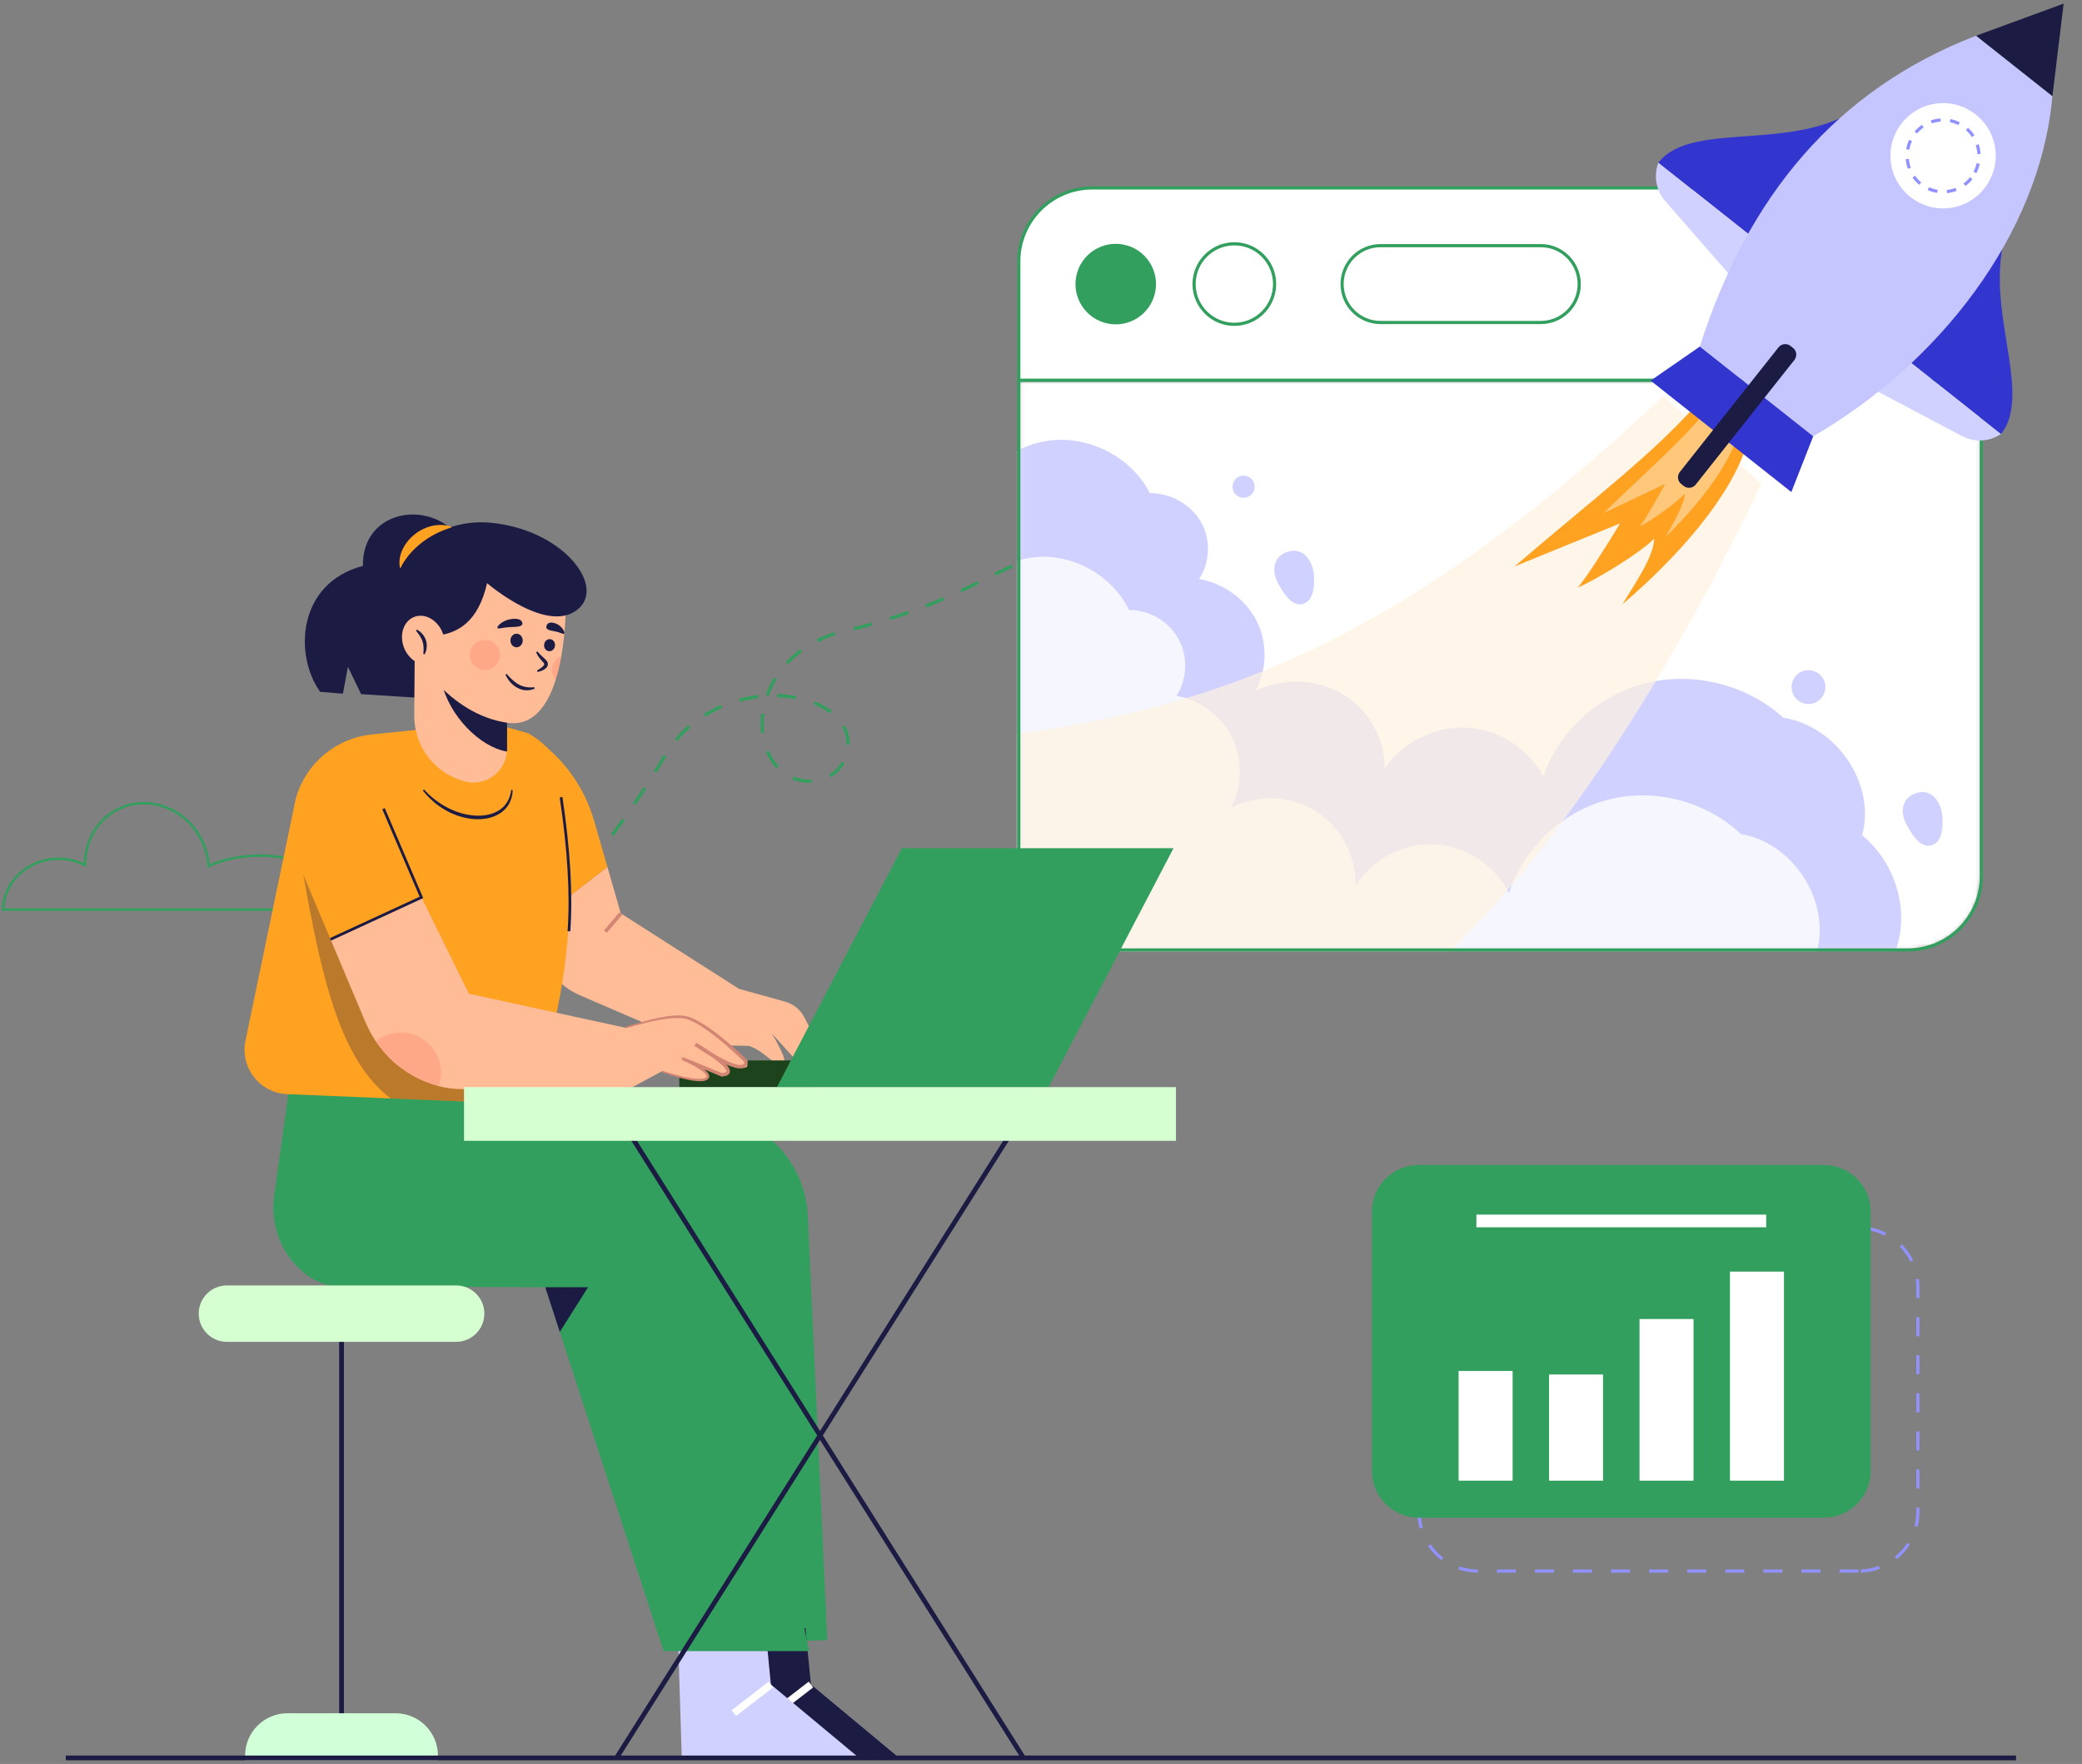 <svg width="458" height="388" viewBox="0 0 458 388" fill="none" xmlns="http://www.w3.org/2000/svg">
<rect x="0" y="0" width="458" height="388" fill="#808080" stroke="none"/>
<path d="M112.464 208.679L111.98 208.174L115.01 205.284L115.493 205.789L112.464 208.679ZM118.517 202.88L118.026 202.383C119.011 201.414 119.997 200.414 120.963 199.409L121.466 199.892C120.497 200.9 119.506 201.906 118.517 202.88ZM124.333 196.826L123.817 196.357C124.744 195.341 125.676 194.288 126.589 193.23L127.117 193.688C126.199 194.749 125.263 195.804 124.333 196.826ZM129.82 190.474L129.281 190.03C130.152 188.969 131.032 187.872 131.892 186.769L132.442 187.199C131.576 188.307 130.694 189.41 129.82 190.474ZM134.986 183.862L134.427 183.446C135.245 182.346 136.075 181.207 136.885 180.065L137.454 180.469C136.639 181.614 135.809 182.756 134.986 183.862ZM139.844 177.018L139.266 176.627C140.048 175.474 140.819 174.313 141.575 173.143L142.162 173.522C141.402 174.695 140.629 175.862 139.844 177.018ZM178.09 172.179C176.802 172.179 175.501 171.931 174.328 171.462L174.588 170.814C175.68 171.249 176.889 171.481 178.09 171.481C178.263 171.464 178.391 171.478 178.542 171.47L178.576 172.168C178.414 172.176 178.221 172.165 178.09 172.179ZM182.725 170.987L182.376 170.384C183.526 169.719 184.487 168.748 185.16 167.572L185.766 167.918C185.031 169.2 183.981 170.261 182.725 170.987ZM144.407 169.979L143.815 169.61C144.549 168.426 145.272 167.234 145.984 166.036L146.585 166.394C145.87 167.594 145.144 168.792 144.407 169.979ZM170.791 169.007C169.853 167.996 169.079 166.779 168.493 165.386L169.135 165.115C169.688 166.433 170.417 167.58 171.302 168.533L170.791 169.007ZM186.922 163.758L186.223 163.744L186.226 163.557C186.226 162.51 186.014 161.485 185.609 160.591C185.503 160.357 185.389 160.131 185.263 159.91L185.872 159.567C186.008 159.807 186.134 160.053 186.246 160.304C186.69 161.287 186.924 162.412 186.924 163.557L186.922 163.758ZM148.972 163.026L148.436 162.577C149.341 161.496 150.343 160.48 151.41 159.556L151.868 160.083C150.829 160.982 149.854 161.974 148.972 163.026ZM167.412 161.253C167.334 160.591 167.292 159.913 167.292 159.234C167.292 158.494 167.34 157.741 167.434 156.992L168.127 157.079C168.035 157.799 167.99 158.525 167.99 159.234C167.99 159.885 168.029 160.536 168.105 161.169L167.412 161.253ZM155.196 157.64L154.827 157.045C156.011 156.311 157.276 155.655 158.586 155.091L158.862 155.733C157.586 156.283 156.352 156.925 155.196 157.64ZM182.577 156.92C181.56 156.146 180.36 155.479 179.011 154.934L179.271 154.287C180.681 154.853 181.935 155.554 182.998 156.364L182.577 156.92ZM162.769 154.37L162.584 153.697C163.947 153.326 165.346 153.05 166.739 152.876L166.826 153.569C165.466 153.739 164.101 154.01 162.769 154.37ZM175.057 153.792C173.734 153.541 172.354 153.396 170.953 153.362L170.969 152.664C172.407 152.701 173.826 152.849 175.186 153.108L175.057 153.792ZM169.09 153.086L168.434 152.851C168.912 151.528 169.531 150.238 170.277 149.018L170.872 149.383C170.151 150.562 169.551 151.807 169.09 153.086ZM173.36 146.105L172.849 145.631C173.052 145.413 173.259 145.198 173.474 144.986C174.253 144.212 175.113 143.481 176.029 142.813L176.442 143.377C175.554 144.028 174.722 144.734 173.966 145.485C173.756 145.686 173.555 145.896 173.36 146.105ZM179.966 141.238L179.656 140.613C180.918 139.987 182.245 139.46 183.599 139.046L183.803 139.714C182.482 140.119 181.192 140.63 179.966 141.238ZM187.84 138.675L187.667 137.999C189.032 137.65 190.389 137.285 191.702 136.91L191.892 137.581C190.574 137.958 189.211 138.323 187.84 138.675ZM195.915 136.38L195.706 135.713C197.052 135.288 198.386 134.847 199.671 134.397L199.903 135.056C198.61 135.509 197.27 135.953 195.915 136.38ZM203.843 133.607L203.591 132.957C204.898 132.448 206.199 131.918 207.456 131.376L207.732 132.016C206.464 132.563 205.158 133.096 203.843 133.607ZM211.555 130.276L211.253 129.648L215.02 127.819L215.324 128.447L211.555 130.276ZM219.091 126.615L218.787 125.987L222.553 124.155L222.858 124.784L219.091 126.615ZM226.624 122.952L226.32 122.324L230.087 120.492L230.391 121.12L226.624 122.952ZM234.158 119.289L233.854 118.66L237.62 116.829L237.925 117.457L234.158 119.289ZM241.691 115.628L241.387 115L245.154 113.168L245.458 113.796L241.691 115.628Z" fill="#339F5E"/>
<path d="M76.094 200.333H0.396L0.405 200.062C0.606 193.657 6.084 188.639 12.875 188.639C14.813 188.639 16.734 189.069 18.462 189.882C18.513 184.979 21.026 180.514 25.094 178.154C28.123 176.398 31.706 175.946 35.179 176.878C38.963 177.892 42.154 180.38 44.168 183.884C45.285 185.833 45.949 187.919 46.147 190.094C49.373 188.684 53.156 187.941 57.121 187.941C67.609 187.941 76.139 193.227 76.139 199.722C76.139 199.85 76.139 199.973 76.122 200.102L76.094 200.333ZM0.941 199.811H75.614C75.614 199.783 75.614 199.752 75.614 199.725C75.614 193.517 67.318 188.469 57.118 188.469C53.089 188.469 49.252 189.251 46.022 190.728L45.675 190.887L45.65 190.51C45.502 188.279 44.849 186.14 43.71 184.152C41.766 180.771 38.687 178.369 35.04 177.392C31.7 176.496 28.26 176.931 25.354 178.615C21.333 180.947 18.892 185.428 18.985 190.306L18.993 190.745L18.602 190.544C16.851 189.645 14.871 189.17 12.872 189.17C6.464 189.164 1.276 193.819 0.941 199.811Z" fill="#339F5E"/>
<mask id="mask0_6593_3548" style="mask-type:luminance" maskUnits="userSpaceOnUse" x="224" y="83" width="212" height="126">
<path d="M224.115 192.798C224.115 201.72 231.347 208.952 240.268 208.952H419.69C428.611 208.952 435.843 201.72 435.843 192.798V83.633H224.115V192.798Z" fill="white"/>
</mask>
<g mask="url(#mask0_6593_3548)">
<path d="M224.115 192.798C224.115 201.72 231.347 208.952 240.268 208.952H419.69C428.611 208.952 435.843 201.72 435.843 192.798V83.633H224.115V192.798Z" fill="white"/>
</g>
<mask id="mask1_6593_3548" style="mask-type:luminance" maskUnits="userSpaceOnUse" x="224" y="83" width="212" height="126">
<path d="M224.115 192.798C224.115 201.72 231.347 208.952 240.268 208.952H419.69C428.611 208.952 435.843 201.72 435.843 192.798V83.633H224.115V192.798Z" fill="white"/>
</mask>
<g mask="url(#mask1_6593_3548)">
<path d="M213.036 111.468C215.51 103.533 223.342 97.443 231.895 96.798C240.451 96.153 249.182 100.994 252.926 108.461C257.478 108.419 261.965 110.943 264.176 114.791C266.388 118.639 266.231 123.648 263.785 127.353C269.208 128.291 274.072 131.86 276.471 136.651C278.869 141.443 278.738 147.34 276.13 152.02C282.097 148.988 289.725 149.264 295.449 152.718C301.174 156.175 304.781 162.681 304.58 169.198C308.297 163.368 315.422 159.735 322.506 160.059C329.59 160.383 336.345 164.646 339.494 170.789C342.82 160.838 351.688 152.807 362.178 150.238C372.672 147.672 384.441 150.655 392.293 157.87C404.101 159.718 412.71 172.54 409.633 183.701C416.013 188.981 419.271 197.561 417.94 205.567C416.605 213.569 410.724 220.717 402.956 223.775L199.768 223.644L182.447 146.123L213.036 111.468Z" fill="#D1D1FF"/>
</g>
<mask id="mask2_6593_3548" style="mask-type:luminance" maskUnits="userSpaceOnUse" x="224" y="83" width="212" height="126">
<path d="M224.115 192.798C224.115 201.72 231.347 208.952 240.268 208.952H419.69C428.611 208.952 435.843 201.72 435.843 192.798V83.633H224.115V192.798Z" fill="white"/>
</mask>
<g mask="url(#mask2_6593_3548)">
<g opacity="0.8">
<path d="M209.812 137.213C212.21 129.275 219.78 123.18 228.045 122.526C236.31 121.876 244.743 126.709 248.353 134.173C252.751 134.128 257.084 136.647 259.218 140.494C261.351 144.339 261.197 149.351 258.83 153.057C264.068 153.992 268.764 157.555 271.079 162.346C273.394 167.138 273.263 173.032 270.739 177.715C276.505 174.677 283.876 174.948 289.405 178.399C294.933 181.85 298.412 188.356 298.214 194.871C301.808 189.038 308.696 185.399 315.54 185.718C322.384 186.036 328.904 190.294 331.945 196.434C335.164 186.483 343.739 178.441 353.878 175.867C364.016 173.292 375.386 176.266 382.967 183.475C394.374 185.313 402.68 198.129 399.698 209.292C405.858 214.567 409.002 223.145 407.707 231.15C406.411 239.156 400.723 246.306 393.218 249.37L196.909 249.4L180.236 171.893L209.812 137.213Z" fill="white"/>
</g>
</g>
<mask id="mask3_6593_3548" style="mask-type:luminance" maskUnits="userSpaceOnUse" x="224" y="83" width="212" height="126">
<path d="M224.115 192.798C224.115 201.72 231.347 208.952 240.268 208.952H419.69C428.611 208.952 435.843 201.72 435.843 192.798V83.633H224.115V192.798Z" fill="white"/>
</mask>
<g mask="url(#mask3_6593_3548)">
<path opacity="0.7" d="M365.882 87.125C307.074 142.428 265.372 157.339 212.836 162.672L209.346 218.517L264.493 237.365C312.659 235.968 358.907 166.24 387.474 106.422L365.882 87.125Z" fill="#FFF2E0"/>
<path d="M374.165 87.846C364.604 99.157 350.185 109.977 333.178 124.592L356.384 115.134C353.539 119.85 349.395 126.448 347.072 129.28C352.419 126.811 361.028 121.381 363.878 118.499C363.876 122.517 359.037 129.238 356.926 132.91C369.304 122.316 380.562 109.385 384.2 98.023L374.165 87.846Z" fill="#FFA121"/>
<path opacity="0.4" d="M376.875 88.418C371.221 95.915 362.755 103.141 352.75 112.875L366.292 106.45C364.595 109.564 362.126 113.922 360.753 115.799C363.877 114.129 368.92 110.488 370.601 108.575C370.559 111.203 367.686 115.651 366.424 118.074C373.703 111.018 380.36 102.443 382.585 94.974L376.875 88.418Z" fill="white"/>
</g>
<mask id="mask4_6593_3548" style="mask-type:luminance" maskUnits="userSpaceOnUse" x="224" y="83" width="212" height="126">
<path d="M224.115 192.798C224.115 201.72 231.347 208.952 240.268 208.952H419.69C428.611 208.952 435.843 201.72 435.843 192.798V83.633H224.115V192.798Z" fill="white"/>
</mask>
<g mask="url(#mask4_6593_3548)">
<path d="M289.062 126.836C289.138 128.584 289.059 131.536 287.314 132.546C284.399 134.236 282.104 130.137 281.035 128.076C279.758 125.616 280.085 122.564 282.972 121.467C286.787 120.02 288.923 123.575 289.062 126.836Z" fill="#D1D1FF"/>
</g>
<mask id="mask5_6593_3548" style="mask-type:luminance" maskUnits="userSpaceOnUse" x="224" y="83" width="212" height="126">
<path d="M224.115 192.798C224.115 201.72 231.347 208.952 240.268 208.952H419.69C428.611 208.952 435.843 201.72 435.843 192.798V83.633H224.115V192.798Z" fill="white"/>
</mask>
<g mask="url(#mask5_6593_3548)">
<path d="M427.312 179.92C427.388 181.668 427.309 184.62 425.564 185.63C422.649 187.32 420.354 183.221 419.285 181.16C418.008 178.7 418.335 175.648 421.222 174.551C425.037 173.104 427.173 176.659 427.312 179.92Z" fill="#D1D1FF"/>
</g>
<mask id="mask6_6593_3548" style="mask-type:luminance" maskUnits="userSpaceOnUse" x="224" y="83" width="212" height="126">
<path d="M224.115 192.798C224.115 201.72 231.347 208.952 240.268 208.952H419.69C428.611 208.952 435.843 201.72 435.843 192.798V83.633H224.115V192.798Z" fill="white"/>
</mask>
<g mask="url(#mask6_6593_3548)">
<path d="M273.568 109.503C274.918 109.503 276.011 108.409 276.011 107.059C276.011 105.71 274.918 104.616 273.568 104.616C272.219 104.616 271.125 105.71 271.125 107.059C271.125 108.409 272.219 109.503 273.568 109.503Z" fill="#D1D1FF"/>
</g>
<mask id="mask7_6593_3548" style="mask-type:luminance" maskUnits="userSpaceOnUse" x="212" y="73" width="241" height="202">
<path d="M260.812 265.747C264.783 273.736 274.478 276.993 282.467 273.022L443.139 193.162C451.128 189.191 454.385 179.496 450.414 171.507L401.825 73.749L212.223 167.989L260.812 265.747Z" fill="white"/>
</mask>
<g mask="url(#mask7_6593_3548)">
<path d="M399.489 154.468C401.329 153.553 402.079 151.321 401.164 149.482C400.25 147.642 398.018 146.892 396.178 147.806C394.339 148.721 393.589 150.953 394.503 152.793C395.417 154.632 397.65 155.382 399.489 154.468Z" fill="#D1D1FF"/>
</g>
<path d="M419.691 209.298H240.27C231.17 209.298 223.768 201.896 223.768 192.796V83.281H436.193V192.796C436.193 201.893 428.791 209.298 419.691 209.298ZM224.466 83.979V192.796C224.466 201.51 231.555 208.6 240.27 208.6H419.691C428.406 208.6 435.495 201.51 435.495 192.796V83.979H224.466Z" fill="#339F5E"/>
<path d="M419.69 41.337H240.268C231.347 41.337 224.115 48.566 224.115 57.49V83.631H435.843V57.49C435.843 48.566 428.611 41.337 419.69 41.337Z" fill="white"/>
<path d="M436.193 83.981H223.768V57.49C223.768 48.391 231.17 40.988 240.27 40.988H419.691C428.791 40.988 436.193 48.391 436.193 57.49V83.981ZM224.466 83.282H435.495V57.49C435.495 48.776 428.406 41.686 419.691 41.686H240.27C231.555 41.686 224.466 48.776 224.466 57.49V83.282Z" fill="#339F5E"/>
<path d="M254.123 64.252C255.096 59.458 251.999 54.783 247.205 53.81C242.411 52.837 237.737 55.935 236.764 60.728C235.791 65.522 238.888 70.197 243.682 71.17C248.476 72.143 253.15 69.045 254.123 64.252Z" fill="#339F5E"/>
<path d="M277.792 68.748C281.251 65.289 281.251 59.681 277.792 56.222C274.333 52.764 268.726 52.764 265.267 56.223C261.808 59.681 261.808 65.289 265.267 68.748C268.726 72.207 274.333 72.207 277.792 68.748Z" fill="white"/>
<path d="M271.532 71.688C266.456 71.688 262.326 67.559 262.326 62.482C262.326 57.406 266.456 53.276 271.532 53.276C276.608 53.276 280.738 57.406 280.738 62.482C280.735 67.559 276.608 71.688 271.532 71.688ZM271.532 53.977C266.841 53.977 263.024 57.794 263.024 62.485C263.024 67.176 266.841 70.993 271.532 70.993C276.223 70.993 280.04 67.176 280.04 62.485C280.04 57.794 276.223 53.977 271.532 53.977Z" fill="#339F5E"/>
<path d="M338.947 70.937H303.687C299.018 70.937 295.234 67.154 295.234 62.485C295.234 57.817 299.018 54.033 303.687 54.033H338.947C343.616 54.033 347.399 57.817 347.399 62.485C347.399 67.151 343.616 70.937 338.947 70.937Z" fill="white"/>
<path d="M338.948 71.288H303.688C298.835 71.288 294.887 67.34 294.887 62.487C294.887 57.634 298.835 53.685 303.688 53.685H338.948C343.801 53.685 347.75 57.634 347.75 62.487C347.75 67.34 343.801 71.288 338.948 71.288ZM303.685 54.381C299.217 54.381 295.582 58.016 295.582 62.484C295.582 66.951 299.217 70.587 303.685 70.587H338.946C343.413 70.587 347.049 66.951 347.049 62.484C347.049 58.016 343.413 54.381 338.946 54.381H303.685Z" fill="#339F5E"/>
<path d="M410.908 22.069C396.768 34.447 372.381 25.914 364.803 35.799L386.457 52.946L410.908 22.069Z" fill="#3335CF"/>
<path d="M364.803 35.799C363.719 38.683 364.306 41.928 366.333 44.248L381.676 61.822L386.457 52.946L364.803 35.799Z" fill="#D1D1FF"/>
<path d="M442.958 47.447C434.151 64.047 448.045 85.829 440.16 95.471L418.506 78.324L442.958 47.447Z" fill="#3335CF"/>
<path d="M440.159 95.47C437.602 97.185 434.307 97.358 431.584 95.917L410.961 85.011L418.506 78.323L440.159 95.47Z" fill="#D1D1FF"/>
<path d="M453.96 0.795L434.68 7.87L451.489 21.181L453.96 0.795Z" fill="#1B1B43"/>
<path d="M451.488 21.181C448.793 51.686 426.254 80.153 398.876 95.963L373.928 76.227C384.396 43.292 403.891 19.723 434.676 7.867L451.488 21.181Z" fill="#C5C5FF"/>
<path d="M373.93 76.231L363.107 83.723L394.059 108.233L398.876 95.967L373.93 76.231Z" fill="#3335CF"/>
<path d="M428.812 45.759C435.162 45.004 439.698 39.244 438.942 32.893C438.187 26.543 432.427 22.007 426.076 22.762C419.726 23.518 415.19 29.278 415.946 35.628C416.701 41.979 422.461 46.514 428.812 45.759Z" fill="white"/>
<path d="M428.315 42.487L428.242 41.791C428.907 41.722 429.558 41.562 430.183 41.32L430.434 41.97C429.756 42.236 429.041 42.409 428.315 42.487ZM426.137 42.431C425.414 42.316 424.713 42.107 424.049 41.806L424.336 41.169C424.945 41.443 425.587 41.635 426.246 41.741L426.137 42.431ZM432.344 40.92L431.931 40.359C432.464 39.963 432.947 39.496 433.363 38.971L433.911 39.404C433.456 39.979 432.931 40.49 432.344 40.92ZM422.197 40.652C421.63 40.186 421.131 39.65 420.709 39.058L421.279 38.653C421.664 39.195 422.122 39.686 422.641 40.113L422.197 40.652ZM434.762 38.092L434.142 37.771C434.45 37.179 434.679 36.548 434.821 35.894L435.502 36.042C435.349 36.754 435.1 37.444 434.762 38.092ZM419.695 37.131C419.444 36.447 419.285 35.732 419.221 35.004L419.916 34.942C419.975 35.609 420.12 36.266 420.352 36.891L419.695 37.131ZM434.986 33.903C434.952 33.233 434.829 32.574 434.623 31.941L435.287 31.726C435.513 32.418 435.645 33.138 435.684 33.867L434.986 33.903ZM420.003 32.949L419.316 32.826C419.444 32.105 419.667 31.407 419.98 30.748L420.611 31.047C420.326 31.65 420.12 32.289 420.003 32.949ZM433.763 30.14C433.397 29.584 432.959 29.076 432.456 28.629L432.919 28.107C433.467 28.593 433.947 29.148 434.346 29.757L433.763 30.14ZM421.697 29.372L421.167 28.919C421.642 28.364 422.186 27.872 422.789 27.462L423.183 28.04C422.633 28.414 422.133 28.863 421.697 29.372ZM430.803 27.515C430.205 27.216 429.569 27.001 428.915 26.872L429.049 26.188C429.764 26.331 430.459 26.568 431.113 26.892L430.803 27.515ZM424.964 27.143L424.735 26.484C425.422 26.247 426.143 26.099 426.871 26.049L426.922 26.747C426.254 26.792 425.595 26.926 424.964 27.143Z" fill="#9192FF"/>
<path d="M370.388 106.898L369.835 106.46C369.025 105.817 368.888 104.631 369.528 103.821L391.24 76.401C391.882 75.591 393.069 75.455 393.879 76.094L394.432 76.532C395.241 77.175 395.378 78.361 394.739 79.171L373.026 106.591C372.384 107.401 371.197 107.54 370.388 106.898Z" fill="#1B1B43"/>
<path d="M408.851 345.936H404.662V345.238H408.851V345.936ZM400.474 345.936H396.285V345.238H400.474V345.936ZM392.097 345.936H387.909V345.238H392.097V345.936ZM383.72 345.936H379.532V345.238H383.72V345.936ZM375.344 345.936H371.155V345.238H375.344V345.936ZM366.967 345.936H362.779V345.238H366.967V345.936ZM358.59 345.936H354.402V345.238H358.59V345.936ZM350.213 345.936H346.025V345.238H350.213V345.936ZM341.837 345.936H337.648V345.238H341.837V345.936ZM333.46 345.936H329.272V345.238H333.46V345.936ZM325.08 345.936C323.634 345.922 322.216 345.682 320.861 345.216L321.088 344.557C322.372 344.995 323.718 345.227 325.089 345.238L325.08 345.936ZM409.353 345.928L409.328 345.23C410.696 345.179 412.034 344.911 413.307 344.434L413.553 345.087C412.21 345.59 410.8 345.872 409.353 345.928ZM317.086 343.194C315.941 342.32 314.95 341.276 314.14 340.089L314.718 339.695C315.486 340.821 316.427 341.812 317.511 342.641L317.086 343.194ZM417.266 342.96L416.828 342.418C417.889 341.558 418.802 340.542 419.536 339.394L420.123 339.771C419.349 340.983 418.386 342.055 417.266 342.96ZM312.323 336.214C311.985 335.027 311.814 333.795 311.814 332.547V331.975H312.513V332.547C312.513 333.728 312.674 334.898 312.993 336.021L312.323 336.214ZM421.829 335.845L421.153 335.672C421.41 334.655 421.541 333.603 421.541 332.545V331.604H422.239V332.545C422.239 333.664 422.103 334.773 421.829 335.845ZM312.513 327.787H311.814V323.598H312.513V327.787ZM422.239 327.418H421.541V323.23H422.239V327.418ZM312.513 319.41H311.814V315.221H312.513V319.41ZM422.239 319.041H421.541V314.853H422.239V319.041ZM312.513 311.033H311.814V306.845H312.513V311.033ZM422.239 310.664H421.541V306.476H422.239V310.664ZM312.513 302.656H311.814V298.468H312.513V302.656ZM422.239 302.288H421.541V298.099H422.239V302.288ZM312.513 294.28H311.814V290.091H312.513V294.28ZM422.239 293.911H421.541V289.723H422.239V293.911ZM312.513 285.903H311.814V283.113C311.814 282.639 311.84 282.156 311.89 281.681L312.585 281.754C312.538 282.203 312.513 282.661 312.513 283.111V285.903ZM422.239 285.534H421.541V283.113C421.541 282.541 421.502 281.963 421.427 281.396L422.119 281.304C422.2 281.899 422.239 282.507 422.239 283.113V285.534ZM313.657 277.842L313.021 277.551C313.618 276.244 314.42 275.047 315.402 273.991L315.913 274.466C314.981 275.468 314.221 276.602 313.657 277.842ZM420.243 277.518C419.643 276.298 418.85 275.183 417.892 274.209L418.389 273.72C419.4 274.748 420.235 275.923 420.868 277.211L420.243 277.518ZM319.113 271.975L318.778 271.364C320.04 270.671 321.4 270.191 322.816 269.937L322.939 270.624C321.598 270.867 320.311 271.319 319.113 271.975ZM414.622 271.808C413.408 271.188 412.109 270.769 410.76 270.565L410.864 269.875C412.288 270.09 413.659 270.532 414.94 271.185L414.622 271.808ZM406.631 270.423H402.442V269.725H406.631V270.423ZM398.254 270.423H394.066V269.725H398.254V270.423ZM389.877 270.423H385.689V269.725H389.877V270.423ZM381.501 270.423H377.312V269.725H381.501V270.423ZM373.124 270.423H368.935V269.725H373.124V270.423ZM364.747 270.423H360.559V269.725H364.747V270.423ZM356.37 270.423H352.182V269.725H356.37V270.423ZM347.994 270.423H343.805V269.725H347.994V270.423ZM339.617 270.423H335.428V269.725H339.617V270.423ZM331.24 270.423H327.052V269.725H331.24V270.423Z" fill="#9192FF"/>
<path d="M401.21 333.837H312.095C306.402 333.837 301.789 329.221 301.789 323.531V266.552C301.789 260.859 306.405 256.246 312.095 256.246H401.21C406.903 256.246 411.516 260.862 411.516 266.552V323.531C411.516 329.221 406.903 333.837 401.21 333.837Z" fill="#339F5E"/>
<path d="M332.75 301.565H320.869V325.693H332.75V301.565Z" fill="white"/>
<path d="M352.645 302.34H340.764V325.694H352.645V302.34Z" fill="white"/>
<path d="M372.543 290.14H360.662V325.693H372.543V290.14Z" fill="white"/>
<path d="M392.44 279.711H380.559V325.694H392.44V279.711Z" fill="white"/>
<path d="M388.527 267.172H324.777V269.959H388.527V267.172Z" fill="white"/>
<path d="M130.674 180.493C128.655 173.49 124.377 167.35 118.511 163.025L116.154 161.288L118.154 202.68L133.623 190.713L130.674 180.493Z" fill="#FFA121"/>
<path d="M180.385 230.525L176.948 223.796C176.077 222.092 174.533 220.83 172.687 220.319L162.576 217.519L136.564 200.91L133.623 190.716L118.154 202.683L118.294 205.59C118.576 211.423 122.153 216.583 127.514 218.898L152.773 229.793L164.779 230.061C168.646 231.396 169.981 234.73 172.382 233.529C173.276 233.083 169.78 227.325 169.78 227.325L175.582 233.728L180.385 230.525Z" fill="#FFBC96"/>
<path d="M136.273 200.659L132.873 204.663L133.484 205.182L136.884 201.178L136.273 200.659Z" fill="#D28572"/>
<path d="M135.143 247.289L154.068 245.62C166.388 244.531 177.104 254.479 177.705 267.561L181.982 360.769L155.875 361.582L135.143 247.289Z" fill="#339F5E"/>
<path d="M157.975 360.654L158.773 386.401H197.46L178.383 370.527L177.182 358.121L157.975 360.654Z" fill="#1B1B43"/>
<path d="M177.902 369.909L169.764 376.179L170.74 377.446L178.878 371.177L177.902 369.909Z" fill="white"/>
<path d="M149.168 360.653L149.967 386.4H188.653L169.576 370.526L168.376 358.12L149.168 360.653Z" fill="#D1D1FF"/>
<path d="M169.095 369.908L160.957 376.178L161.933 377.445L170.071 371.176L169.095 369.908Z" fill="white"/>
<path d="M177.982 363.188H145.966L123.148 292.977L119.954 283.148L74.331 282.947C71.514 282.908 68.817 281.602 66.527 279.675C61.677 275.584 59.443 269.156 60.323 262.874L64.324 234.323L132.103 243.136C144.958 244.808 155.337 254.43 157.979 267.115L177.982 363.188Z" fill="#339F5E"/>
<path d="M129.357 283.147L123.147 292.976L119.953 283.147H129.357Z" fill="#1B1B43"/>
<path d="M120.979 229.156C120.65 230.476 120.306 231.797 119.954 233.126L117.553 242.93L85.936 241.617L63.174 240.674C57.14 240.425 52.77 234.824 54.002 228.907L64.615 177.834C65.975 169.15 73.028 162.466 81.776 161.561L107.749 158.889L116.154 161.29C124.358 165.693 124.366 173.671 124.757 178.898C126.477 201.772 124.355 215.627 120.979 229.156Z" fill="#FFA121"/>
<path opacity="0.3" d="M99.542 227.521C99.212 228.842 120.305 231.796 119.953 233.125L117.552 242.929L85.935 241.616C74.889 233.284 70.751 215.154 66.725 192.439L99.542 227.521Z" fill="#1B1B43"/>
<path d="M93.26 173.663C94.645 175.149 96.223 176.441 97.985 177.407C99.741 178.374 101.651 179.08 103.631 179.315C105.588 179.571 107.657 179.404 109.375 178.471C111.131 177.597 112.251 175.752 112.46 173.752L112.773 173.772C112.762 174.816 112.499 175.877 111.977 176.818C111.452 177.759 110.651 178.538 109.718 179.077C107.836 180.166 105.605 180.362 103.528 180.099C101.439 179.809 99.429 179.08 97.644 177.991C95.849 176.922 94.28 175.498 93.018 173.861L93.26 173.663Z" fill="#1B1B43"/>
<path d="M125.456 204.866L124.858 204.824C125.433 196.771 124.85 186.875 123.127 175.408L123.722 175.318C125.45 186.828 126.034 196.768 125.456 204.866Z" fill="#1B1B43"/>
<path d="M179.182 233.258H149.434V239.127H179.182V233.258Z" fill="#1C431B"/>
<path d="M230.673 239.128H170.91L198.391 186.569H258.154L230.673 239.128Z" fill="#339F5E"/>
<path d="M99.845 116.868C92.842 109.966 79.635 112.867 79.836 124.471C65.428 128.274 64.629 144.081 70.431 152.184L75.435 152.584L76.535 146.681L79.436 152.684L93.442 153.583L99.845 116.868Z" fill="#1B1B43"/>
<path d="M111.549 142.68V164.73C111.549 164.931 111.541 165.121 111.524 165.313C111.181 169.851 106.786 173.062 102.296 171.9C95.675 170.189 91.074 164.199 91.129 157.364L91.241 142.677H111.549V142.68Z" fill="#FFBC96"/>
<path d="M111.551 152.213V164.73C111.551 164.931 111.542 165.121 111.525 165.314C105.625 164.345 98.807 157.518 97.143 150.082L111.551 152.213Z" fill="#1B1B43"/>
<path d="M123.484 144.312C123.18 146.066 122.772 147.858 122.227 149.562C120.465 155.157 117.305 159.798 111.645 158.991C98.343 157.087 90.938 143.383 90.938 143.383L100.037 132.979L106.144 124.767L124.45 132.674C124.453 132.674 124.548 138.27 123.484 144.312Z" fill="#FFBC96"/>
<path d="M94.875 139.879C100.713 139.692 105.228 136.718 107.147 128.274C107.147 128.274 120.753 140.013 127.424 133.745C133.008 128.495 123.534 116.416 107.85 114.975C102.137 114.45 96.441 116.234 91.965 119.822C84.365 125.912 83.636 140.08 90.742 144.983L94.875 139.879Z" fill="#1B1B43"/>
<path d="M88.039 125.073C87.656 123.693 87.941 122.166 88.558 120.848C89.183 119.524 90.147 118.368 91.297 117.475C92.448 116.579 93.799 115.939 95.217 115.64C96.633 115.35 98.135 115.395 99.442 115.964C98.091 116.4 96.924 116.861 95.823 117.427C94.726 117.989 93.715 118.639 92.766 119.371C91.819 120.105 90.94 120.921 90.15 121.845C89.354 122.777 88.656 123.797 88.039 125.073Z" fill="#FFA121"/>
<path d="M95.165 145.93C97.499 144.996 98.475 141.952 97.347 139.132C96.218 136.311 93.411 134.782 91.077 135.716C88.743 136.65 87.767 139.694 88.896 142.514C90.025 145.335 92.832 146.864 95.165 145.93Z" fill="#FFBC96"/>
<path d="M93.124 143.836C93.224 142.861 93.23 141.937 92.948 141.091C92.671 140.239 92.132 139.496 91.51 138.734L91.705 138.491C92.61 138.963 93.378 139.806 93.704 140.848C94.034 141.889 93.891 143.023 93.422 143.928L93.124 143.836Z" fill="#1B1B43"/>
<path d="M114.988 140.884C114.988 141.711 114.382 142.381 113.637 142.381C112.891 142.381 112.285 141.711 112.285 140.884C112.285 140.058 112.891 139.388 113.637 139.388C114.382 139.388 114.988 140.058 114.988 140.884Z" fill="#1B1B43"/>
<path d="M122.087 142.063C121.997 142.792 121.389 143.319 120.73 143.238C120.071 143.157 119.607 142.498 119.697 141.77C119.786 141.041 120.395 140.513 121.054 140.594C121.715 140.675 122.176 141.331 122.087 142.063Z" fill="#1B1B43"/>
<path d="M114.921 137.129C114.974 137.827 113.857 137.894 112.21 137.944C110.563 137.994 109.423 138.503 109.412 138.061C109.401 137.62 110.618 136.484 112.244 136.21C113.916 135.923 114.854 136.297 114.921 137.129Z" fill="#1B1B43"/>
<path d="M120.185 137.802C120.065 138.492 120.886 138.667 122.104 138.882C123.321 139.095 124.109 139.715 124.17 139.279C124.231 138.843 123.458 137.592 122.282 137.157C121.071 136.705 120.331 136.981 120.185 137.802Z" fill="#1B1B43"/>
<path d="M118.226 143.306C118.539 143.688 118.885 144.018 119.243 144.358L119.782 144.861C119.969 145.031 120.17 145.216 120.351 145.498C120.441 145.64 120.511 145.824 120.522 146.031C120.538 146.24 120.471 146.441 120.388 146.598C120.203 146.908 119.983 147.089 119.743 147.248C119.265 147.564 118.746 147.692 118.246 147.79L118.129 147.5C118.559 147.22 118.989 146.972 119.321 146.684C119.48 146.542 119.637 146.369 119.692 146.238C119.754 146.103 119.737 146.059 119.662 145.902C119.483 145.612 119.031 145.221 118.735 144.816C118.411 144.414 118.12 143.956 117.947 143.454L118.226 143.306Z" fill="#1B1B43"/>
<path d="M111.451 148.23C112.269 149.163 113.121 150.026 114.146 150.576C115.162 151.14 116.324 151.299 117.549 151.165L117.633 151.467C117.041 151.729 116.374 151.872 115.698 151.832C115.022 151.805 114.355 151.601 113.769 151.274C112.588 150.618 111.716 149.557 111.191 148.398L111.451 148.23Z" fill="#1B1B43"/>
<path opacity="0.2" d="M106.651 147.382C108.475 147.382 109.954 145.903 109.954 144.079C109.954 142.254 108.475 140.775 106.651 140.775C104.827 140.775 103.348 142.254 103.348 144.079C103.348 145.903 104.827 147.382 106.651 147.382Z" fill="#FE5B52"/>
<path opacity="0.2" d="M123.485 144.313C123.18 146.067 122.773 147.86 122.228 149.563C121.717 148.979 121.404 148.217 121.404 147.377C121.404 145.986 122.267 144.802 123.485 144.313Z" fill="#FE5B52"/>
<path d="M85.805 183.365L66.728 192.437L72.71 206.619L92.713 197.396L85.805 183.365Z" fill="#FFA121"/>
<path d="M156.465 232.553C155.938 232.288 155.605 232.112 155.605 232.112L155.795 231.735C155.795 231.735 156.147 231.906 156.658 232.179L156.465 232.553Z" fill="#C5C5FF"/>
<path d="M164.376 234.526C163.759 235.743 159.037 233.591 156.837 232.51C158.543 233.454 161.48 235.311 160.173 236.327C159.123 237.137 156.803 235.414 149.2 232.261C150.353 232.806 157.146 236.039 155.435 237.265C153.57 238.594 145.567 235.665 145.567 235.665L138.628 239.396H130.626L101.827 239.58C100.017 239.588 98.225 239.356 96.488 238.907C93.07 238.036 89.853 236.338 87.123 234.057C85.403 232.616 83.92 230.927 82.68 229.07C81.753 227.677 80.96 226.18 80.304 224.619L72.709 206.626L92.71 197.397L103.147 218.585L137.564 226.06L147.17 223.659C149.236 223.139 152.157 224.01 153.974 225.124C158.406 227.836 164.951 233.364 164.376 234.526Z" fill="#FFBC96"/>
<path opacity="0.2" d="M97.007 235.927C97.007 236.977 96.822 237.976 96.487 238.903C93.07 238.032 89.853 236.335 87.122 234.053C85.402 232.612 83.919 230.923 82.68 229.066C84.193 227.849 86.114 227.12 88.203 227.12C93.067 227.123 97.007 231.06 97.007 235.927Z" fill="#FE5B52"/>
<path d="M137.516 225.906C139.903 225.113 142.321 224.428 144.789 223.912C146.024 223.658 147.272 223.451 148.545 223.376C149.182 223.339 149.827 223.353 150.477 223.426C150.798 223.49 151.119 223.574 151.441 223.649C151.745 223.758 152.044 223.881 152.345 223.996C154.688 225.057 156.726 226.576 158.7 228.137C160.672 229.709 162.534 231.398 164.344 233.157L164.427 233.238L164.444 233.341C164.508 233.721 164.464 234.07 164.254 234.425C164.126 234.573 163.992 234.737 163.819 234.807C163.651 234.913 163.483 234.955 163.319 234.98C162.654 235.089 162.076 234.952 161.521 234.804C160.406 234.497 159.415 233.989 158.413 233.5C157.433 232.975 156.467 232.431 155.531 231.845C154.579 231.281 153.674 230.65 152.747 230.049L153.172 229.373C154.808 230.345 156.402 231.364 157.924 232.52C158.681 233.107 159.429 233.707 160.071 234.492C160.225 234.701 160.381 234.911 160.487 235.195C160.546 235.329 160.58 235.5 160.582 235.684C160.568 235.877 160.507 236.08 160.376 236.231C160.124 236.522 159.82 236.622 159.563 236.684C159.295 236.753 159.047 236.767 158.793 236.792L158.714 236.801L158.628 236.765L149.938 233.123L150.198 232.512C151.566 233.143 152.898 233.822 154.169 234.656C154.788 235.1 155.439 235.5 155.897 236.265C156 236.457 156.076 236.753 155.97 237.03C155.861 237.298 155.648 237.468 155.453 237.56C155.051 237.764 154.646 237.806 154.258 237.828C152.7 237.865 151.237 237.499 149.788 237.142C148.341 236.759 146.917 236.309 145.513 235.798L145.619 235.505C147.023 235.974 148.453 236.39 149.891 236.734C151.326 237.055 152.803 237.373 154.23 237.301C154.911 237.273 155.721 236.974 155.392 236.524C155.079 235.999 154.434 235.553 153.842 235.159C152.613 234.374 151.276 233.715 149.936 233.121L150.195 232.509L158.915 236.072L158.751 236.044C158.966 236.019 159.186 236.008 159.376 235.952C159.572 235.91 159.731 235.824 159.784 235.757C159.907 235.709 159.742 235.279 159.468 234.955C158.915 234.282 158.184 233.687 157.449 233.126C155.967 232.009 154.375 230.999 152.767 230.058L153.191 229.382C154.113 229.971 155.003 230.608 155.942 231.166C156.866 231.75 157.81 232.289 158.767 232.805C159.734 233.283 160.711 233.782 161.722 234.064C162.219 234.207 162.746 234.307 163.168 234.235L163.322 234.207C163.369 234.193 163.397 234.165 163.439 234.148C163.531 234.12 163.559 234.048 163.623 234.003C163.701 233.883 163.735 233.66 163.71 233.498L163.81 233.682C162.04 231.937 160.175 230.261 158.254 228.678C156.327 227.109 154.317 225.587 152.1 224.548L151.253 224.213C150.966 224.144 150.678 224.063 150.388 223.998C149.793 223.923 149.182 223.903 148.567 223.929C147.336 223.979 146.102 224.149 144.876 224.375C142.424 224.831 139.998 225.459 137.611 226.193L137.516 225.906Z" fill="#D28572"/>
<path d="M72.833 206.895L72.582 206.351L92.318 197.245L84.097 178.007L84.65 177.77L93.099 197.544L72.833 206.895Z" fill="#1B1B43"/>
<path d="M75.654 291.156H74.607V381.335H75.654V291.156Z" fill="#1B1B43"/>
<path d="M100.344 295.158H49.919C46.493 295.158 43.715 292.38 43.715 288.953C43.715 285.527 46.493 282.749 49.919 282.749H100.344C103.77 282.749 106.549 285.527 106.549 288.953C106.549 292.38 103.77 295.158 100.344 295.158Z" fill="#D5FFD1"/>
<path d="M96.343 387.203H53.92V386.179C53.92 381.027 58.097 376.853 63.246 376.853H87.014C92.165 376.853 96.34 381.03 96.34 386.179V387.203H96.343Z" fill="#D1FFD8"/>
<path d="M136.157 244.647L135.271 245.206L224.653 386.883L225.539 386.325L136.157 244.647Z" fill="#1B1B43"/>
<path d="M224.644 244.662L135.229 386.306L136.114 386.865L225.529 245.221L224.644 244.662Z" fill="#1B1B43"/>
<path d="M258.69 239.129H102.078V250.94H258.69V239.129Z" fill="#D5FFD1"/>
<path d="M443.492 386.158H14.48V387.205H443.492V386.158Z" fill="#1B1B43"/>
</svg>